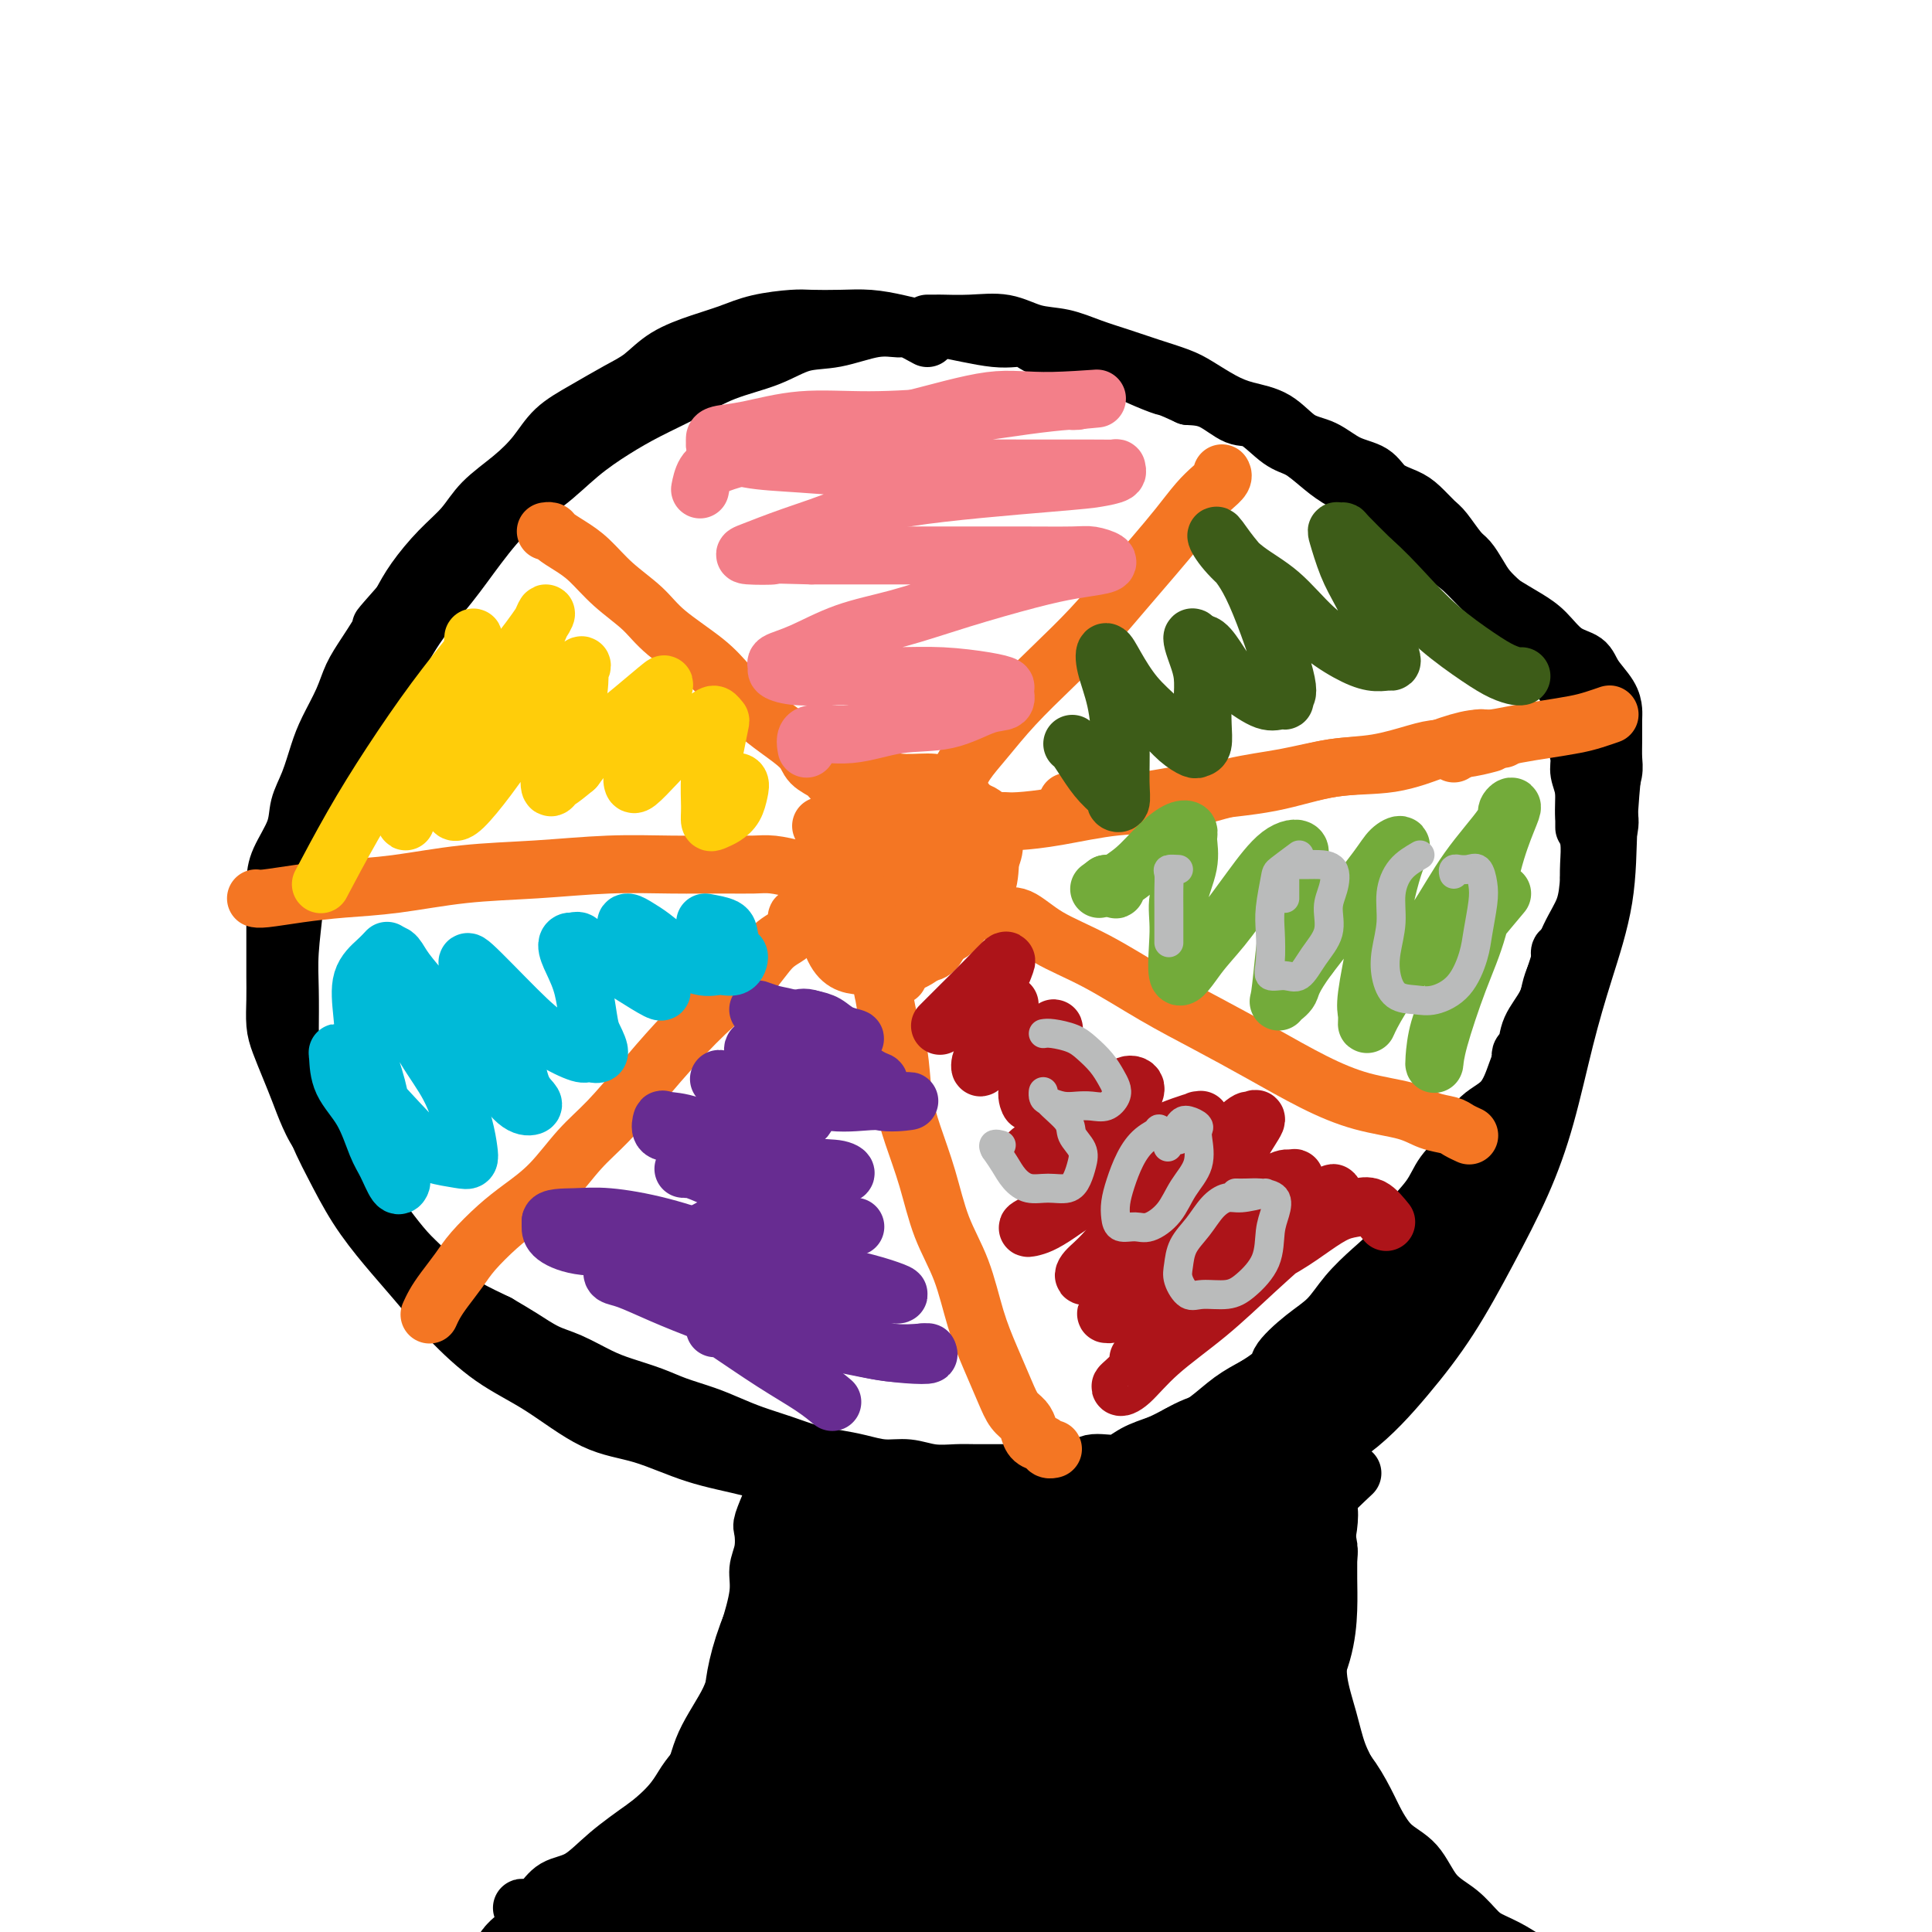 <svg viewBox='0 0 400 400' version='1.1' xmlns='http://www.w3.org/2000/svg' xmlns:xlink='http://www.w3.org/1999/xlink'><g fill='none' stroke='#000000' stroke-width='12' stroke-linecap='round' stroke-linejoin='round'><path d='M192,70c-1.563,-0.861 -3.126,-1.722 -4,-2c-0.874,-0.278 -1.058,0.026 -2,0c-0.942,-0.026 -2.640,-0.381 -5,0c-2.360,0.381 -5.380,1.497 -8,2c-2.620,0.503 -4.838,0.392 -7,1c-2.162,0.608 -4.267,1.936 -7,3c-2.733,1.064 -6.094,1.864 -9,3c-2.906,1.136 -5.356,2.607 -8,4c-2.644,1.393 -5.482,2.708 -8,4c-2.518,1.292 -4.717,2.563 -7,4c-2.283,1.437 -4.649,3.042 -7,5c-2.351,1.958 -4.686,4.270 -7,6c-2.314,1.730 -4.605,2.879 -7,5c-2.395,2.121 -4.892,5.214 -7,8c-2.108,2.786 -3.826,5.263 -6,8c-2.174,2.737 -4.805,5.732 -7,9c-2.195,3.268 -3.954,6.807 -6,10c-2.046,3.193 -4.379,6.040 -6,9c-1.621,2.960 -2.529,6.032 -4,9c-1.471,2.968 -3.504,5.830 -5,9c-1.496,3.170 -2.453,6.648 -3,10c-0.547,3.352 -0.683,6.579 -1,10c-0.317,3.421 -0.816,7.036 -1,10c-0.184,2.964 -0.053,5.275 0,8c0.053,2.725 0.026,5.862 0,9'/><path d='M60,214c-0.454,8.878 0.912,7.573 2,9c1.088,1.427 1.899,5.586 3,9c1.101,3.414 2.493,6.083 4,9c1.507,2.917 3.130,6.082 5,9c1.870,2.918 3.986,5.589 6,8c2.014,2.411 3.925,4.561 6,7c2.075,2.439 4.315,5.165 7,8c2.685,2.835 5.816,5.778 9,8c3.184,2.222 6.421,3.724 10,6c3.579,2.276 7.500,5.326 11,7c3.500,1.674 6.579,1.974 10,3c3.421,1.026 7.184,2.780 11,4c3.816,1.220 7.686,1.906 12,3c4.314,1.094 9.072,2.596 14,3c4.928,0.404 10.025,-0.289 15,0c4.975,0.289 9.829,1.559 15,2c5.171,0.441 10.658,0.052 16,0c5.342,-0.052 10.540,0.234 16,0c5.460,-0.234 11.182,-0.989 17,-2c5.818,-1.011 11.733,-2.277 17,-4c5.267,-1.723 9.885,-3.904 14,-7c4.115,-3.096 7.727,-7.106 11,-11c3.273,-3.894 6.206,-7.670 9,-12c2.794,-4.330 5.450,-9.214 8,-14c2.550,-4.786 4.995,-9.473 7,-14c2.005,-4.527 3.570,-8.894 5,-14c1.430,-5.106 2.726,-10.951 4,-16c1.274,-5.049 2.527,-9.302 4,-14c1.473,-4.698 3.166,-9.842 4,-15c0.834,-5.158 0.810,-10.331 1,-15c0.190,-4.669 0.595,-8.835 1,-13'/><path d='M192,67c0.868,0.004 1.735,0.008 2,0c0.265,-0.008 -0.073,-0.028 1,0c1.073,0.028 3.555,0.105 6,0c2.445,-0.105 4.851,-0.390 7,0c2.149,0.390 4.039,1.455 6,2c1.961,0.545 3.991,0.569 6,1c2.009,0.431 3.996,1.269 6,2c2.004,0.731 4.027,1.354 6,2c1.973,0.646 3.898,1.314 6,2c2.102,0.686 4.382,1.389 6,2c1.618,0.611 2.574,1.130 4,2c1.426,0.870 3.322,2.091 5,3c1.678,0.909 3.140,1.508 5,2c1.860,0.492 4.119,0.879 6,2c1.881,1.121 3.384,2.975 5,4c1.616,1.025 3.346,1.219 5,2c1.654,0.781 3.233,2.147 5,3c1.767,0.853 3.723,1.191 5,2c1.277,0.809 1.874,2.087 3,3c1.126,0.913 2.781,1.460 4,2c1.219,0.540 2.003,1.074 3,2c0.997,0.926 2.207,2.243 3,3c0.793,0.757 1.170,0.954 2,2c0.830,1.046 2.112,2.940 3,4c0.888,1.060 1.382,1.284 2,2c0.618,0.716 1.359,1.924 2,3c0.641,1.076 1.183,2.022 2,3c0.817,0.978 1.908,1.989 3,3'/><path d='M311,125c3.234,3.324 2.819,1.634 3,2c0.181,0.366 0.956,2.787 2,4c1.044,1.213 2.355,1.216 3,2c0.645,0.784 0.625,2.347 1,3c0.375,0.653 1.147,0.396 2,1c0.853,0.604 1.787,2.068 2,3c0.213,0.932 -0.297,1.333 0,2c0.297,0.667 1.400,1.601 2,2c0.600,0.399 0.697,0.263 1,1c0.303,0.737 0.813,2.346 1,3c0.187,0.654 0.050,0.353 0,1c-0.050,0.647 -0.013,2.241 0,3c0.013,0.759 0.004,0.681 0,1c-0.004,0.319 -0.001,1.034 0,2c0.001,0.966 0.000,2.183 0,3c-0.000,0.817 -0.000,1.235 0,2c0.000,0.765 0.000,1.876 0,3c-0.000,1.124 -0.000,2.260 0,3c0.000,0.740 0.000,1.084 0,2c-0.000,0.916 -0.000,2.405 0,3c0.000,0.595 0.000,0.298 0,0'/><path d='M326,153c0.455,1.440 0.910,2.880 1,4c0.090,1.120 -0.186,1.919 0,3c0.186,1.081 0.834,2.444 1,4c0.166,1.556 -0.151,3.304 0,5c0.151,1.696 0.770,3.338 1,5c0.230,1.662 0.070,3.342 0,5c-0.070,1.658 -0.050,3.293 0,5c0.050,1.707 0.130,3.485 0,5c-0.130,1.515 -0.472,2.768 -1,4c-0.528,1.232 -1.243,2.445 -2,4c-0.757,1.555 -1.554,3.452 -2,5c-0.446,1.548 -0.539,2.747 -1,4c-0.461,1.253 -1.290,2.561 -2,4c-0.710,1.439 -1.301,3.009 -2,4c-0.699,0.991 -1.504,1.403 -2,2c-0.496,0.597 -0.682,1.378 -1,2c-0.318,0.622 -0.769,1.084 -1,1c-0.231,-0.084 -0.242,-0.714 0,-1c0.242,-0.286 0.739,-0.228 1,-1c0.261,-0.772 0.287,-2.375 1,-4c0.713,-1.625 2.114,-3.272 3,-5c0.886,-1.728 1.258,-3.535 2,-6c0.742,-2.465 1.854,-5.587 3,-8c1.146,-2.413 2.328,-4.118 3,-6c0.672,-1.882 0.836,-3.941 1,-6'/><path d='M329,182c2.499,-6.605 1.745,-4.616 2,-5c0.255,-0.384 1.518,-3.141 2,-5c0.482,-1.859 0.182,-2.821 0,-4c-0.182,-1.179 -0.245,-2.574 0,-4c0.245,-1.426 0.798,-2.881 1,-4c0.202,-1.119 0.053,-1.901 0,-3c-0.053,-1.099 -0.010,-2.513 0,-4c0.010,-1.487 -0.012,-3.046 0,-4c0.012,-0.954 0.058,-1.303 0,-2c-0.058,-0.697 -0.220,-1.740 -1,-3c-0.780,-1.260 -2.178,-2.735 -3,-4c-0.822,-1.265 -1.069,-2.320 -2,-3c-0.931,-0.680 -2.545,-0.985 -4,-2c-1.455,-1.015 -2.752,-2.740 -4,-4c-1.248,-1.260 -2.448,-2.056 -4,-3c-1.552,-0.944 -3.458,-2.037 -5,-3c-1.542,-0.963 -2.722,-1.798 -4,-3c-1.278,-1.202 -2.656,-2.772 -4,-4c-1.344,-1.228 -2.654,-2.114 -4,-3c-1.346,-0.886 -2.726,-1.774 -4,-3c-1.274,-1.226 -2.440,-2.792 -4,-4c-1.560,-1.208 -3.512,-2.057 -5,-3c-1.488,-0.943 -2.511,-1.979 -4,-3c-1.489,-1.021 -3.444,-2.026 -5,-3c-1.556,-0.974 -2.711,-1.919 -4,-3c-1.289,-1.081 -2.710,-2.300 -4,-3c-1.290,-0.700 -2.448,-0.881 -4,-2c-1.552,-1.119 -3.499,-3.176 -5,-4c-1.501,-0.824 -2.558,-0.414 -4,-1c-1.442,-0.586 -3.269,-2.167 -5,-3c-1.731,-0.833 -3.365,-0.916 -5,-1'/><path d='M246,82c-4.450,-2.064 -4.074,-1.723 -5,-2c-0.926,-0.277 -3.154,-1.172 -5,-2c-1.846,-0.828 -3.312,-1.589 -5,-2c-1.688,-0.411 -3.599,-0.472 -5,-1c-1.401,-0.528 -2.291,-1.522 -4,-2c-1.709,-0.478 -4.237,-0.439 -6,-1c-1.763,-0.561 -2.759,-1.722 -4,-2c-1.241,-0.278 -2.725,0.328 -6,0c-3.275,-0.328 -8.341,-1.591 -11,-2c-2.659,-0.409 -2.911,0.034 -4,0c-1.089,-0.034 -3.015,-0.546 -5,-1c-1.985,-0.454 -4.028,-0.852 -6,-1c-1.972,-0.148 -3.874,-0.048 -6,0c-2.126,0.048 -4.478,0.043 -6,0c-1.522,-0.043 -2.216,-0.123 -4,0c-1.784,0.123 -4.658,0.448 -7,1c-2.342,0.552 -4.154,1.329 -6,2c-1.846,0.671 -3.727,1.236 -6,2c-2.273,0.764 -4.936,1.729 -7,3c-2.064,1.271 -3.527,2.849 -5,4c-1.473,1.151 -2.954,1.875 -5,3c-2.046,1.125 -4.655,2.652 -7,4c-2.345,1.348 -4.426,2.516 -6,4c-1.574,1.484 -2.643,3.283 -4,5c-1.357,1.717 -3.003,3.350 -5,5c-1.997,1.650 -4.344,3.315 -6,5c-1.656,1.685 -2.619,3.390 -4,5c-1.381,1.610 -3.179,3.126 -5,5c-1.821,1.874 -3.663,4.107 -5,6c-1.337,1.893 -2.168,3.447 -3,5'/><path d='M83,125c-5.717,6.464 -4.011,4.623 -4,5c0.011,0.377 -1.674,2.973 -3,5c-1.326,2.027 -2.294,3.486 -3,5c-0.706,1.514 -1.149,3.082 -2,5c-0.851,1.918 -2.110,4.184 -3,6c-0.890,1.816 -1.412,3.181 -2,5c-0.588,1.819 -1.244,4.091 -2,6c-0.756,1.909 -1.614,3.455 -2,5c-0.386,1.545 -0.300,3.088 -1,5c-0.700,1.912 -2.188,4.194 -3,6c-0.812,1.806 -0.950,3.136 -1,5c-0.050,1.864 -0.013,4.262 0,6c0.013,1.738 0.003,2.818 0,4c-0.003,1.182 0.001,2.468 0,4c-0.001,1.532 -0.009,3.311 0,5c0.009,1.689 0.033,3.287 0,5c-0.033,1.713 -0.123,3.542 0,5c0.123,1.458 0.457,2.547 1,4c0.543,1.453 1.293,3.271 2,5c0.707,1.729 1.372,3.369 2,5c0.628,1.631 1.221,3.255 2,5c0.779,1.745 1.744,3.613 3,5c1.256,1.387 2.804,2.293 4,4c1.196,1.707 2.040,4.216 3,6c0.960,1.784 2.035,2.845 3,4c0.965,1.155 1.820,2.406 3,4c1.180,1.594 2.683,3.532 4,5c1.317,1.468 2.446,2.466 4,4c1.554,1.534 3.534,3.605 5,5c1.466,1.395 2.419,2.113 4,3c1.581,0.887 3.791,1.944 6,3'/><path d='M103,274c2.435,1.447 3.524,2.064 5,3c1.476,0.936 3.339,2.190 5,3c1.661,0.810 3.121,1.176 5,2c1.879,0.824 4.179,2.108 6,3c1.821,0.892 3.165,1.394 5,2c1.835,0.606 4.162,1.317 6,2c1.838,0.683 3.186,1.337 5,2c1.814,0.663 4.095,1.333 6,2c1.905,0.667 3.436,1.331 5,2c1.564,0.669 3.162,1.345 5,2c1.838,0.655 3.915,1.290 6,2c2.085,0.710 4.178,1.496 6,2c1.822,0.504 3.375,0.727 5,1c1.625,0.273 3.324,0.595 5,1c1.676,0.405 3.331,0.893 5,1c1.669,0.107 3.351,-0.168 5,0c1.649,0.168 3.263,0.777 5,1c1.737,0.223 3.597,0.059 5,0c1.403,-0.059 2.350,-0.014 4,0c1.650,0.014 4.004,-0.004 6,0c1.996,0.004 3.633,0.031 5,0c1.367,-0.031 2.465,-0.119 4,0c1.535,0.119 3.508,0.446 5,0c1.492,-0.446 2.502,-1.666 4,-2c1.498,-0.334 3.484,0.218 5,0c1.516,-0.218 2.561,-1.206 4,-2c1.439,-0.794 3.272,-1.395 5,-2c1.728,-0.605 3.350,-1.214 5,-2c1.650,-0.786 3.329,-1.750 5,-3c1.671,-1.250 3.335,-2.786 5,-4c1.665,-1.214 3.333,-2.107 5,-3'/><path d='M260,287c5.384,-3.352 4.344,-3.733 5,-5c0.656,-1.267 3.008,-3.419 5,-5c1.992,-1.581 3.623,-2.591 5,-4c1.377,-1.409 2.501,-3.215 4,-5c1.499,-1.785 3.372,-3.547 5,-5c1.628,-1.453 3.010,-2.595 4,-4c0.990,-1.405 1.589,-3.072 3,-5c1.411,-1.928 3.634,-4.117 5,-6c1.366,-1.883 1.875,-3.462 3,-5c1.125,-1.538 2.868,-3.037 4,-5c1.132,-1.963 1.654,-4.391 3,-6c1.346,-1.609 3.516,-2.401 5,-4c1.484,-1.599 2.281,-4.007 3,-6c0.719,-1.993 1.358,-3.572 2,-5c0.642,-1.428 1.286,-2.703 2,-4c0.714,-1.297 1.497,-2.614 2,-4c0.503,-1.386 0.727,-2.841 1,-4c0.273,-1.159 0.595,-2.023 1,-3c0.405,-0.977 0.893,-2.066 1,-3c0.107,-0.934 -0.168,-1.712 0,-2c0.168,-0.288 0.777,-0.085 1,0c0.223,0.085 0.060,0.052 0,0c-0.060,-0.052 -0.016,-0.125 0,0c0.016,0.125 0.004,0.446 0,1c-0.004,0.554 -0.001,1.342 0,2c0.001,0.658 0.000,1.188 0,2c-0.000,0.812 -0.000,1.906 0,3'/><path d='M324,205c0.189,1.590 0.160,2.567 0,4c-0.160,1.433 -0.451,3.324 -1,5c-0.549,1.676 -1.357,3.137 -2,5c-0.643,1.863 -1.122,4.128 -2,6c-0.878,1.872 -2.155,3.351 -3,5c-0.845,1.649 -1.259,3.469 -2,5c-0.741,1.531 -1.808,2.774 -3,4c-1.192,1.226 -2.510,2.435 -4,4c-1.490,1.565 -3.152,3.488 -4,5c-0.848,1.512 -0.882,2.615 -2,4c-1.118,1.385 -3.319,3.051 -5,5c-1.681,1.949 -2.841,4.179 -4,6c-1.159,1.821 -2.315,3.232 -4,5c-1.685,1.768 -3.898,3.894 -6,6c-2.102,2.106 -4.091,4.192 -6,6c-1.909,1.808 -3.737,3.337 -6,5c-2.263,1.663 -4.962,3.461 -7,5c-2.038,1.539 -3.417,2.819 -5,4c-1.583,1.181 -3.372,2.264 -5,3c-1.628,0.736 -3.096,1.125 -5,2c-1.904,0.875 -4.245,2.236 -6,3c-1.755,0.764 -2.925,0.931 -4,1c-1.075,0.069 -2.056,0.041 -3,0c-0.944,-0.041 -1.852,-0.094 -2,0c-0.148,0.094 0.466,0.334 1,0c0.534,-0.334 0.990,-1.244 2,-2c1.010,-0.756 2.574,-1.359 4,-2c1.426,-0.641 2.713,-1.321 4,-2'/><path d='M244,297c2.531,-1.462 4.360,-2.116 7,-3c2.640,-0.884 6.091,-1.998 9,-3c2.909,-1.002 5.274,-1.891 8,-3c2.726,-1.109 5.812,-2.439 9,-4c3.188,-1.561 6.479,-3.353 9,-5c2.521,-1.647 4.272,-3.148 6,-5c1.728,-1.852 3.432,-4.056 5,-6c1.568,-1.944 2.998,-3.626 4,-5c1.002,-1.374 1.575,-2.438 2,-4c0.425,-1.562 0.702,-3.623 1,-5c0.298,-1.377 0.616,-2.070 1,-3c0.384,-0.930 0.835,-2.096 1,-3c0.165,-0.904 0.044,-1.546 0,-2c-0.044,-0.454 -0.012,-0.721 0,-1c0.012,-0.279 0.002,-0.569 0,-1c-0.002,-0.431 0.003,-1.004 0,-1c-0.003,0.004 -0.013,0.585 0,1c0.013,0.415 0.048,0.664 0,1c-0.048,0.336 -0.180,0.759 0,2c0.180,1.241 0.671,3.300 0,5c-0.671,1.700 -2.503,3.041 -4,5c-1.497,1.959 -2.659,4.535 -4,7c-1.341,2.465 -2.861,4.817 -5,7c-2.139,2.183 -4.897,4.195 -6,5c-1.103,0.805 -0.552,0.402 0,0'/><path d='M263,298c1.373,-2.328 2.747,-4.655 3,-6c0.253,-1.345 -0.614,-1.707 0,-2c0.614,-0.293 2.708,-0.515 4,-1c1.292,-0.485 1.782,-1.231 3,-2c1.218,-0.769 3.163,-1.560 5,-2c1.837,-0.440 3.565,-0.528 5,-1c1.435,-0.472 2.578,-1.328 4,-2c1.422,-0.672 3.123,-1.159 4,-2c0.877,-0.841 0.928,-2.034 2,-3c1.072,-0.966 3.163,-1.705 4,-2c0.837,-0.295 0.418,-0.148 0,0'/><path d='M160,310c-0.836,1.983 -1.673,3.965 -2,5c-0.327,1.035 -0.146,1.121 0,2c0.146,0.879 0.257,2.551 0,4c-0.257,1.449 -0.881,2.677 -1,4c-0.119,1.323 0.266,2.742 0,5c-0.266,2.258 -1.185,5.355 -2,8c-0.815,2.645 -1.526,4.838 -2,7c-0.474,2.162 -0.710,4.294 -2,7c-1.290,2.706 -3.635,5.988 -5,9c-1.365,3.012 -1.751,5.754 -3,8c-1.249,2.246 -3.362,3.995 -5,6c-1.638,2.005 -2.802,4.266 -4,6c-1.198,1.734 -2.431,2.941 -4,4c-1.569,1.059 -3.474,1.968 -5,3c-1.526,1.032 -2.674,2.185 -4,3c-1.326,0.815 -2.829,1.290 -4,2c-1.171,0.710 -2.009,1.654 -3,2c-0.991,0.346 -2.134,0.093 -3,0c-0.866,-0.093 -1.456,-0.026 -2,0c-0.544,0.026 -1.042,0.011 -1,0c0.042,-0.011 0.625,-0.017 1,0c0.375,0.017 0.544,0.057 1,0c0.456,-0.057 1.200,-0.211 2,-1c0.800,-0.789 1.658,-2.211 3,-3c1.342,-0.789 3.169,-0.943 5,-2c1.831,-1.057 3.666,-3.016 6,-5c2.334,-1.984 5.167,-3.992 8,-6'/><path d='M134,378c5.566,-4.350 6.480,-6.724 8,-9c1.520,-2.276 3.646,-4.452 6,-7c2.354,-2.548 4.938,-5.468 7,-8c2.062,-2.532 3.604,-4.676 5,-7c1.396,-2.324 2.646,-4.827 4,-7c1.354,-2.173 2.811,-4.015 4,-6c1.189,-1.985 2.108,-4.112 3,-6c0.892,-1.888 1.756,-3.536 2,-5c0.244,-1.464 -0.131,-2.743 0,-4c0.131,-1.257 0.767,-2.492 1,-3c0.233,-0.508 0.063,-0.291 0,-1c-0.063,-0.709 -0.018,-2.346 0,-3c0.018,-0.654 0.009,-0.327 0,0'/><path d='M280,305c-2.107,1.977 -4.215,3.955 -5,5c-0.785,1.045 -0.249,1.159 0,2c0.249,0.841 0.211,2.411 0,4c-0.211,1.589 -0.594,3.198 -1,5c-0.406,1.802 -0.835,3.796 -1,6c-0.165,2.204 -0.067,4.619 0,7c0.067,2.381 0.103,4.728 0,7c-0.103,2.272 -0.345,4.468 0,7c0.345,2.532 1.276,5.398 2,8c0.724,2.602 1.239,4.938 2,7c0.761,2.062 1.766,3.850 3,6c1.234,2.150 2.696,4.661 4,7c1.304,2.339 2.450,4.507 4,6c1.550,1.493 3.506,2.311 5,4c1.494,1.689 2.527,4.248 4,6c1.473,1.752 3.384,2.698 5,4c1.616,1.302 2.935,2.959 4,4c1.065,1.041 1.877,1.467 3,2c1.123,0.533 2.559,1.174 4,2c1.441,0.826 2.888,1.838 5,3c2.112,1.162 4.889,2.475 6,3c1.111,0.525 0.555,0.263 0,0'/></g>
<g fill='none' stroke='#000000' stroke-width='28' stroke-linecap='round' stroke-linejoin='round'><path d='M174,315c-0.796,-0.349 -1.593,-0.698 -2,0c-0.407,0.698 -0.425,2.443 -1,5c-0.575,2.557 -1.708,5.927 -3,9c-1.292,3.073 -2.745,5.850 -4,9c-1.255,3.150 -2.313,6.672 -3,9c-0.687,2.328 -1.002,3.464 -1,3c0.002,-0.464 0.320,-2.526 1,-5c0.680,-2.474 1.723,-5.361 3,-8c1.277,-2.639 2.787,-5.030 4,-8c1.213,-2.970 2.129,-6.520 3,-9c0.871,-2.480 1.698,-3.888 2,-5c0.302,-1.112 0.081,-1.926 0,-2c-0.081,-0.074 -0.022,0.591 0,1c0.022,0.409 0.007,0.563 0,2c-0.007,1.437 -0.004,4.158 0,7c0.004,2.842 0.011,5.806 0,9c-0.011,3.194 -0.038,6.619 0,10c0.038,3.381 0.143,6.718 0,9c-0.143,2.282 -0.532,3.508 0,4c0.532,0.492 1.986,0.252 4,0c2.014,-0.252 4.589,-0.514 7,-2c2.411,-1.486 4.660,-4.197 7,-7c2.340,-2.803 4.772,-5.700 7,-9c2.228,-3.300 4.254,-7.004 6,-10c1.746,-2.996 3.213,-5.285 4,-7c0.787,-1.715 0.893,-2.858 1,-4'/><path d='M209,316c2.761,-3.765 0.663,1.824 -1,6c-1.663,4.176 -2.892,6.939 -4,10c-1.108,3.061 -2.096,6.421 -3,10c-0.904,3.579 -1.725,7.379 -3,10c-1.275,2.621 -3.004,4.064 -3,4c0.004,-0.064 1.742,-1.634 3,-4c1.258,-2.366 2.034,-5.528 3,-9c0.966,-3.472 2.120,-7.256 3,-11c0.880,-3.744 1.486,-7.449 2,-10c0.514,-2.551 0.935,-3.947 1,-5c0.065,-1.053 -0.225,-1.763 -1,-2c-0.775,-0.237 -2.034,-0.003 -3,0c-0.966,0.003 -1.637,-0.226 -3,0c-1.363,0.226 -3.417,0.906 -5,2c-1.583,1.094 -2.697,2.601 -4,4c-1.303,1.399 -2.797,2.690 -4,4c-1.203,1.310 -2.114,2.639 -3,4c-0.886,1.361 -1.746,2.753 -2,4c-0.254,1.247 0.098,2.349 0,3c-0.098,0.651 -0.646,0.850 0,2c0.646,1.150 2.484,3.251 4,4c1.516,0.749 2.709,0.146 5,0c2.291,-0.146 5.681,0.165 9,0c3.319,-0.165 6.566,-0.807 10,-2c3.434,-1.193 7.054,-2.938 10,-5c2.946,-2.062 5.216,-4.440 7,-7c1.784,-2.560 3.081,-5.303 4,-7c0.919,-1.697 1.459,-2.349 2,-3'/><path d='M233,318c1.985,-3.106 0.448,-2.369 0,-2c-0.448,0.369 0.192,0.372 0,1c-0.192,0.628 -1.216,1.880 -2,4c-0.784,2.120 -1.329,5.107 -2,8c-0.671,2.893 -1.469,5.691 -2,8c-0.531,2.309 -0.794,4.129 -1,6c-0.206,1.871 -0.356,3.791 0,5c0.356,1.209 1.218,1.705 2,2c0.782,0.295 1.483,0.390 3,0c1.517,-0.390 3.850,-1.264 6,-3c2.150,-1.736 4.117,-4.335 6,-7c1.883,-2.665 3.683,-5.396 5,-8c1.317,-2.604 2.152,-5.082 3,-7c0.848,-1.918 1.710,-3.276 2,-4c0.290,-0.724 0.008,-0.815 0,-1c-0.008,-0.185 0.257,-0.466 0,1c-0.257,1.466 -1.038,4.679 -2,8c-0.962,3.321 -2.107,6.750 -3,10c-0.893,3.250 -1.534,6.320 -2,9c-0.466,2.680 -0.758,4.971 -1,6c-0.242,1.029 -0.433,0.796 0,1c0.433,0.204 1.491,0.846 3,0c1.509,-0.846 3.469,-3.179 5,-6c1.531,-2.821 2.631,-6.130 4,-9c1.369,-2.870 3.005,-5.302 4,-8c0.995,-2.698 1.349,-5.661 2,-8c0.651,-2.339 1.598,-4.053 2,-5c0.402,-0.947 0.258,-1.128 0,-1c-0.258,0.128 -0.629,0.564 -1,1'/><path d='M264,319c0.160,-1.220 -0.938,2.230 -2,5c-1.062,2.770 -2.086,4.861 -3,7c-0.914,2.139 -1.718,4.327 -2,7c-0.282,2.673 -0.043,5.831 0,8c0.043,2.169 -0.112,3.349 0,4c0.112,0.651 0.489,0.774 1,1c0.511,0.226 1.156,0.557 2,0c0.844,-0.557 1.886,-2.001 3,-4c1.114,-1.999 2.298,-4.554 3,-7c0.702,-2.446 0.921,-4.783 1,-7c0.079,-2.217 0.017,-4.316 0,-6c-0.017,-1.684 0.012,-2.955 0,-4c-0.012,-1.045 -0.064,-1.864 0,-2c0.064,-0.136 0.244,0.412 0,1c-0.244,0.588 -0.914,1.217 -1,2c-0.086,0.783 0.411,1.720 0,3c-0.411,1.280 -1.730,2.904 -3,5c-1.270,2.096 -2.493,4.666 -4,8c-1.507,3.334 -3.300,7.433 -5,11c-1.700,3.567 -3.308,6.603 -5,10c-1.692,3.397 -3.468,7.154 -5,10c-1.532,2.846 -2.821,4.782 -5,7c-2.179,2.218 -5.249,4.717 -8,7c-2.751,2.283 -5.183,4.349 -8,6c-2.817,1.651 -6.020,2.887 -9,4c-2.980,1.113 -5.737,2.102 -8,3c-2.263,0.898 -4.032,1.703 -6,2c-1.968,0.297 -4.134,0.085 -5,0c-0.866,-0.085 -0.433,-0.042 0,0'/><path d='M195,400c-4.316,1.056 -1.105,-0.803 0,-2c1.105,-1.197 0.106,-1.733 0,-3c-0.106,-1.267 0.681,-3.265 2,-5c1.319,-1.735 3.170,-3.206 5,-5c1.830,-1.794 3.639,-3.911 6,-6c2.361,-2.089 5.274,-4.149 8,-6c2.726,-1.851 5.264,-3.494 7,-5c1.736,-1.506 2.670,-2.874 4,-4c1.330,-1.126 3.056,-2.010 3,-2c-0.056,0.010 -1.894,0.912 -4,2c-2.106,1.088 -4.480,2.361 -7,4c-2.520,1.639 -5.186,3.643 -9,6c-3.814,2.357 -8.777,5.065 -13,8c-4.223,2.935 -7.706,6.095 -11,9c-3.294,2.905 -6.398,5.553 -8,7c-1.602,1.447 -1.702,1.691 -2,2c-0.298,0.309 -0.795,0.683 1,-1c1.795,-1.683 5.882,-5.421 9,-9c3.118,-3.579 5.269,-6.997 9,-11c3.731,-4.003 9.044,-8.591 13,-13c3.956,-4.409 6.557,-8.640 8,-12c1.443,-3.360 1.730,-5.851 2,-7c0.270,-1.149 0.523,-0.957 0,-1c-0.523,-0.043 -1.820,-0.321 -4,0c-2.180,0.321 -5.241,1.240 -9,3c-3.759,1.760 -8.217,4.360 -13,8c-4.783,3.640 -9.892,8.320 -15,13'/><path d='M177,370c-6.680,5.840 -9.381,9.941 -13,14c-3.619,4.059 -8.158,8.075 -11,11c-2.842,2.925 -3.988,4.758 -5,6c-1.012,1.242 -1.890,1.893 -1,0c0.890,-1.893 3.549,-6.329 6,-10c2.451,-3.671 4.694,-6.577 7,-10c2.306,-3.423 4.675,-7.365 8,-12c3.325,-4.635 7.607,-9.964 9,-12c1.393,-2.036 -0.104,-0.778 -1,0c-0.896,0.778 -1.192,1.076 -3,2c-1.808,0.924 -5.130,2.473 -9,5c-3.870,2.527 -8.290,6.034 -13,10c-4.710,3.966 -9.711,8.393 -14,13c-4.289,4.607 -7.867,9.394 -11,13c-3.133,3.606 -5.820,6.032 -8,8c-2.180,1.968 -3.854,3.477 -5,4c-1.146,0.523 -1.763,0.058 -2,0c-0.237,-0.058 -0.093,0.290 0,0c0.093,-0.290 0.135,-1.219 0,-2c-0.135,-0.781 -0.445,-1.413 0,-2c0.445,-0.587 1.646,-1.128 3,-2c1.354,-0.872 2.860,-2.075 5,-3c2.140,-0.925 4.915,-1.573 8,-3c3.085,-1.427 6.481,-3.634 10,-6c3.519,-2.366 7.160,-4.892 11,-7c3.840,-2.108 7.880,-3.798 11,-6c3.120,-2.202 5.320,-4.915 8,-7c2.680,-2.085 5.840,-3.543 9,-5'/><path d='M176,369c11.922,-7.261 9.226,-4.912 10,-5c0.774,-0.088 5.019,-2.612 8,-4c2.981,-1.388 4.697,-1.640 7,-2c2.303,-0.360 5.192,-0.828 7,-1c1.808,-0.172 2.533,-0.049 3,0c0.467,0.049 0.675,0.024 1,0c0.325,-0.024 0.769,-0.047 0,1c-0.769,1.047 -2.749,3.163 -5,6c-2.251,2.837 -4.771,6.396 -8,11c-3.229,4.604 -7.165,10.253 -10,15c-2.835,4.747 -4.567,8.590 -6,12c-1.433,3.410 -2.567,6.385 -3,8c-0.433,1.615 -0.165,1.869 0,2c0.165,0.131 0.227,0.141 2,0c1.773,-0.141 5.259,-0.431 9,-2c3.741,-1.569 7.739,-4.417 12,-8c4.261,-3.583 8.785,-7.899 14,-13c5.215,-5.101 11.120,-10.985 16,-17c4.880,-6.015 8.734,-12.161 12,-17c3.266,-4.839 5.944,-8.369 8,-11c2.056,-2.631 3.488,-4.361 4,-5c0.512,-0.639 0.103,-0.186 0,0c-0.103,0.186 0.101,0.104 0,1c-0.101,0.896 -0.507,2.771 -2,7c-1.493,4.229 -4.074,10.813 -6,17c-1.926,6.187 -3.196,11.975 -5,18c-1.804,6.025 -4.143,12.285 -6,17c-1.857,4.715 -3.231,7.885 -4,10c-0.769,2.115 -0.934,3.176 -1,3c-0.066,-0.176 -0.033,-1.588 0,-3'/><path d='M233,409c0.464,-1.907 1.624,-5.173 3,-9c1.376,-3.827 2.967,-8.215 5,-13c2.033,-4.785 4.506,-9.966 6,-14c1.494,-4.034 2.007,-6.920 3,-9c0.993,-2.080 2.464,-3.353 3,-4c0.536,-0.647 0.136,-0.666 0,0c-0.136,0.666 -0.009,2.018 0,4c0.009,1.982 -0.101,4.596 0,9c0.101,4.404 0.415,10.599 1,16c0.585,5.401 1.443,10.008 2,14c0.557,3.992 0.814,7.369 1,9c0.186,1.631 0.302,1.517 1,1c0.698,-0.517 1.978,-1.437 3,-4c1.022,-2.563 1.788,-6.770 2,-11c0.212,-4.230 -0.128,-8.485 0,-13c0.128,-4.515 0.723,-9.290 1,-13c0.277,-3.710 0.235,-6.354 0,-8c-0.235,-1.646 -0.664,-2.294 -1,-2c-0.336,0.294 -0.578,1.532 0,4c0.578,2.468 1.975,6.167 4,10c2.025,3.833 4.676,7.799 7,12c2.324,4.201 4.321,8.638 6,12c1.679,3.362 3.040,5.651 4,7c0.960,1.349 1.520,1.759 2,2c0.480,0.241 0.881,0.312 1,0c0.119,-0.312 -0.045,-1.007 0,-1c0.045,0.007 0.299,0.716 0,-1c-0.299,-1.716 -1.149,-5.858 -2,-10'/><path d='M285,397c-0.997,-3.709 -2.988,-6.982 -5,-11c-2.012,-4.018 -4.043,-8.781 -6,-12c-1.957,-3.219 -3.839,-4.895 -5,-6c-1.161,-1.105 -1.601,-1.639 -2,-2c-0.399,-0.361 -0.757,-0.549 -1,0c-0.243,0.549 -0.369,1.835 0,3c0.369,1.165 1.234,2.211 4,9c2.766,6.789 7.432,19.323 10,26c2.568,6.677 3.039,7.499 4,10c0.961,2.501 2.412,6.681 4,10c1.588,3.319 3.312,5.778 5,8c1.688,2.222 3.339,4.206 4,5c0.661,0.794 0.330,0.397 0,0'/></g>
<g fill='none' stroke='#F47623' stroke-width='12' stroke-linecap='round' stroke-linejoin='round'><path d='M170,171c0.815,1.789 1.631,3.579 2,4c0.369,0.421 0.293,-0.526 1,0c0.707,0.526 2.199,2.525 4,4c1.801,1.475 3.912,2.425 6,3c2.088,0.575 4.153,0.773 6,1c1.847,0.227 3.475,0.481 5,0c1.525,-0.481 2.948,-1.699 4,-3c1.052,-1.301 1.734,-2.684 2,-4c0.266,-1.316 0.118,-2.563 0,-4c-0.118,-1.437 -0.204,-3.063 0,-4c0.204,-0.937 0.699,-1.183 0,-2c-0.699,-0.817 -2.592,-2.203 -4,-3c-1.408,-0.797 -2.330,-1.004 -4,-1c-1.670,0.004 -4.087,0.218 -6,0c-1.913,-0.218 -3.322,-0.870 -5,0c-1.678,0.870 -3.626,3.261 -5,5c-1.374,1.739 -2.175,2.827 -3,4c-0.825,1.173 -1.674,2.433 -2,4c-0.326,1.567 -0.129,3.442 0,5c0.129,1.558 0.189,2.798 1,4c0.811,1.202 2.373,2.368 4,3c1.627,0.632 3.321,0.732 5,1c1.679,0.268 3.344,0.703 5,0c1.656,-0.703 3.303,-2.545 5,-4c1.697,-1.455 3.445,-2.524 4,-4c0.555,-1.476 -0.081,-3.359 0,-5c0.081,-1.641 0.880,-3.040 1,-4c0.120,-0.960 -0.440,-1.480 -1,-2'/><path d='M195,169c-0.682,-2.169 -2.385,-2.092 -4,-2c-1.615,0.092 -3.140,0.200 -5,0c-1.860,-0.200 -4.055,-0.708 -6,0c-1.945,0.708 -3.640,2.631 -5,4c-1.360,1.369 -2.385,2.186 -3,4c-0.615,1.814 -0.821,4.627 -1,7c-0.179,2.373 -0.330,4.305 0,6c0.330,1.695 1.143,3.152 2,4c0.857,0.848 1.760,1.087 5,1c3.240,-0.087 8.819,-0.501 12,-2c3.181,-1.499 3.965,-4.081 5,-6c1.035,-1.919 2.320,-3.173 3,-5c0.680,-1.827 0.753,-4.228 1,-6c0.247,-1.772 0.667,-2.915 0,-4c-0.667,-1.085 -2.423,-2.111 -4,-3c-1.577,-0.889 -2.976,-1.639 -5,-2c-2.024,-0.361 -4.672,-0.333 -7,0c-2.328,0.333 -4.337,0.970 -6,2c-1.663,1.030 -2.981,2.454 -4,4c-1.019,1.546 -1.739,3.213 -2,5c-0.261,1.787 -0.063,3.694 0,6c0.063,2.306 -0.010,5.010 1,7c1.010,1.990 3.102,3.265 5,4c1.898,0.735 3.602,0.931 6,1c2.398,0.069 5.490,0.010 8,0c2.510,-0.010 4.438,0.028 6,-1c1.562,-1.028 2.759,-3.121 4,-5c1.241,-1.879 2.526,-3.544 3,-5c0.474,-1.456 0.135,-2.702 0,-4c-0.135,-1.298 -0.068,-2.649 0,-4'/><path d='M204,175c-0.619,-1.825 -2.165,-2.387 -4,-3c-1.835,-0.613 -3.959,-1.276 -6,-2c-2.041,-0.724 -4.001,-1.508 -6,-2c-1.999,-0.492 -4.038,-0.693 -6,-1c-1.962,-0.307 -3.848,-0.721 -5,0c-1.152,0.721 -1.571,2.576 -2,4c-0.429,1.424 -0.867,2.418 -1,4c-0.133,1.582 0.041,3.754 0,6c-0.041,2.246 -0.296,4.567 2,7c2.296,2.433 7.144,4.979 10,6c2.856,1.021 3.719,0.517 5,0c1.281,-0.517 2.980,-1.048 4,-2c1.020,-0.952 1.363,-2.326 2,-4c0.637,-1.674 1.570,-3.650 2,-5c0.430,-1.350 0.359,-2.075 0,-3c-0.359,-0.925 -1.004,-2.049 -2,-3c-0.996,-0.951 -2.341,-1.729 -4,-2c-1.659,-0.271 -3.632,-0.033 -5,0c-1.368,0.033 -2.130,-0.137 -3,0c-0.870,0.137 -1.847,0.580 -3,2c-1.153,1.420 -2.480,3.815 -3,6c-0.520,2.185 -0.231,4.158 0,6c0.231,1.842 0.404,3.553 1,5c0.596,1.447 1.613,2.629 3,3c1.387,0.371 3.143,-0.070 5,0c1.857,0.070 3.815,0.651 5,0c1.185,-0.651 1.596,-2.535 2,-4c0.404,-1.465 0.801,-2.510 1,-4c0.199,-1.490 0.200,-3.426 0,-5c-0.200,-1.574 -0.600,-2.787 -1,-4'/><path d='M195,180c-0.361,-3.575 -2.264,-4.012 -4,-5c-1.736,-0.988 -3.305,-2.527 -5,-3c-1.695,-0.473 -3.518,0.119 -5,0c-1.482,-0.119 -2.625,-0.950 -4,-1c-1.375,-0.050 -2.982,0.680 -4,2c-1.018,1.320 -1.446,3.231 -2,5c-0.554,1.769 -1.234,3.396 -1,7c0.234,3.604 1.381,9.186 3,12c1.619,2.814 3.708,2.859 6,3c2.292,0.141 4.785,0.376 7,0c2.215,-0.376 4.150,-1.363 6,-3c1.850,-1.637 3.616,-3.924 5,-6c1.384,-2.076 2.388,-3.942 3,-6c0.612,-2.058 0.833,-4.307 1,-6c0.167,-1.693 0.282,-2.831 0,-4c-0.282,-1.169 -0.960,-2.368 -2,-3c-1.040,-0.632 -2.443,-0.697 -4,-1c-1.557,-0.303 -3.268,-0.845 -5,-1c-1.732,-0.155 -3.483,0.077 -5,0c-1.517,-0.077 -2.799,-0.465 -4,0c-1.201,0.465 -2.322,1.781 -3,3c-0.678,1.219 -0.914,2.340 -1,4c-0.086,1.660 -0.022,3.860 0,6c0.022,2.140 0.003,4.218 1,6c0.997,1.782 3.010,3.266 5,4c1.990,0.734 3.959,0.719 6,1c2.041,0.281 4.155,0.859 6,0c1.845,-0.859 3.420,-3.154 5,-5c1.580,-1.846 3.166,-3.242 4,-5c0.834,-1.758 0.917,-3.879 1,-6'/><path d='M205,178c1.546,-3.390 0.410,-3.864 0,-5c-0.410,-1.136 -0.094,-2.934 -1,-4c-0.906,-1.066 -3.035,-1.400 -5,-2c-1.965,-0.600 -3.768,-1.464 -6,-2c-2.232,-0.536 -4.895,-0.742 -7,-1c-2.105,-0.258 -3.654,-0.566 -5,0c-1.346,0.566 -2.489,2.008 -4,5c-1.511,2.992 -3.388,7.534 -4,11c-0.612,3.466 0.042,5.857 0,8c-0.042,2.143 -0.781,4.039 0,5c0.781,0.961 3.080,0.989 4,1c0.920,0.011 0.460,0.006 0,0'/><path d='M198,162c0.523,-1.285 1.047,-2.571 2,-4c0.953,-1.429 2.336,-3.002 4,-5c1.664,-1.998 3.609,-4.420 6,-7c2.391,-2.580 5.227,-5.319 8,-8c2.773,-2.681 5.484,-5.305 8,-8c2.516,-2.695 4.837,-5.460 7,-8c2.163,-2.540 4.167,-4.855 6,-7c1.833,-2.145 3.496,-4.119 5,-6c1.504,-1.881 2.848,-3.667 4,-5c1.152,-1.333 2.113,-2.213 3,-3c0.887,-0.787 1.700,-1.481 2,-2c0.300,-0.519 0.086,-0.863 0,-1c-0.086,-0.137 -0.043,-0.069 0,0'/><path d='M180,167c-2.815,-1.930 -5.631,-3.860 -7,-5c-1.369,-1.140 -1.292,-1.490 -2,-2c-0.708,-0.510 -2.202,-1.181 -3,-2c-0.798,-0.819 -0.901,-1.785 -2,-3c-1.099,-1.215 -3.193,-2.680 -5,-4c-1.807,-1.320 -3.328,-2.494 -5,-4c-1.672,-1.506 -3.496,-3.342 -5,-5c-1.504,-1.658 -2.688,-3.136 -5,-5c-2.312,-1.864 -5.752,-4.113 -8,-6c-2.248,-1.887 -3.303,-3.412 -5,-5c-1.697,-1.588 -4.037,-3.238 -6,-5c-1.963,-1.762 -3.549,-3.635 -5,-5c-1.451,-1.365 -2.767,-2.222 -4,-3c-1.233,-0.778 -2.382,-1.477 -3,-2c-0.618,-0.523 -0.705,-0.872 -1,-1c-0.295,-0.128 -0.799,-0.037 -1,0c-0.201,0.037 -0.101,0.018 0,0'/><path d='M173,186c-2.851,1.768 -5.702,3.536 -7,4c-1.298,0.464 -1.043,-0.375 -1,0c0.043,0.375 -0.125,1.963 -1,3c-0.875,1.037 -2.458,1.523 -4,3c-1.542,1.477 -3.044,3.945 -5,6c-1.956,2.055 -4.367,3.698 -7,6c-2.633,2.302 -5.490,5.262 -8,8c-2.510,2.738 -4.673,5.254 -7,8c-2.327,2.746 -4.816,5.724 -7,8c-2.184,2.276 -4.062,3.851 -6,6c-1.938,2.149 -3.936,4.871 -6,7c-2.064,2.129 -4.195,3.665 -6,5c-1.805,1.335 -3.285,2.468 -5,4c-1.715,1.532 -3.665,3.461 -5,5c-1.335,1.539 -2.057,2.686 -3,4c-0.943,1.314 -2.109,2.796 -3,4c-0.891,1.204 -1.509,2.132 -2,3c-0.491,0.868 -0.855,1.677 -1,2c-0.145,0.323 -0.073,0.162 0,0'/><path d='M186,202c-1.252,0.730 -2.505,1.459 -3,2c-0.495,0.541 -0.233,0.893 0,2c0.233,1.107 0.436,2.970 1,5c0.564,2.030 1.490,4.228 2,7c0.510,2.772 0.605,6.120 1,9c0.395,2.880 1.092,5.293 2,8c0.908,2.707 2.028,5.709 3,9c0.972,3.291 1.797,6.873 3,10c1.203,3.127 2.783,5.800 4,9c1.217,3.200 2.070,6.926 3,10c0.930,3.074 1.937,5.495 3,8c1.063,2.505 2.182,5.095 3,7c0.818,1.905 1.336,3.126 2,4c0.664,0.874 1.473,1.401 2,2c0.527,0.599 0.772,1.271 1,2c0.228,0.729 0.440,1.516 1,2c0.560,0.484 1.470,0.666 2,1c0.530,0.334 0.681,0.821 1,1c0.319,0.179 0.805,0.051 1,0c0.195,-0.051 0.097,-0.026 0,0'/><path d='M209,190c-0.641,0.093 -1.281,0.186 -1,0c0.281,-0.186 1.484,-0.652 3,0c1.516,0.652 3.345,2.423 6,4c2.655,1.577 6.135,2.960 10,5c3.865,2.040 8.116,4.739 12,7c3.884,2.261 7.403,4.086 11,6c3.597,1.914 7.273,3.917 11,6c3.727,2.083 7.506,4.246 11,6c3.494,1.754 6.703,3.100 10,4c3.297,0.900 6.681,1.355 9,2c2.319,0.645 3.575,1.479 5,2c1.425,0.521 3.021,0.727 4,1c0.979,0.273 1.340,0.612 2,1c0.660,0.388 1.617,0.825 2,1c0.383,0.175 0.191,0.087 0,0'/><path d='M221,166c0.307,0.014 0.615,0.027 1,0c0.385,-0.027 0.849,-0.095 3,0c2.151,0.095 5.989,0.354 10,0c4.011,-0.354 8.195,-1.319 13,-2c4.805,-0.681 10.231,-1.076 15,-2c4.769,-0.924 8.881,-2.377 13,-3c4.119,-0.623 8.246,-0.416 12,-1c3.754,-0.584 7.136,-1.960 10,-3c2.864,-1.040 5.211,-1.743 7,-2c1.789,-0.257 3.020,-0.069 4,0c0.980,0.069 1.709,0.020 2,0c0.291,-0.020 0.146,-0.010 0,0'/><path d='M165,180c-1.774,-0.423 -3.549,-0.846 -5,-1c-1.451,-0.154 -2.580,-0.038 -4,0c-1.420,0.038 -3.132,-0.002 -6,0c-2.868,0.002 -6.892,0.046 -11,0c-4.108,-0.046 -8.301,-0.181 -13,0c-4.699,0.181 -9.906,0.678 -15,1c-5.094,0.322 -10.075,0.468 -15,1c-4.925,0.532 -9.793,1.449 -14,2c-4.207,0.551 -7.754,0.736 -11,1c-3.246,0.264 -6.190,0.607 -9,1c-2.810,0.393 -5.485,0.837 -7,1c-1.515,0.163 -1.869,0.044 -2,0c-0.131,-0.044 -0.037,-0.013 0,0c0.037,0.013 0.019,0.006 0,0'/><path d='M206,170c0.671,-0.015 1.343,-0.029 2,0c0.657,0.029 1.301,0.103 3,0c1.699,-0.103 4.453,-0.383 8,-1c3.547,-0.617 7.888,-1.570 12,-2c4.112,-0.430 7.997,-0.338 12,-1c4.003,-0.662 8.125,-2.079 12,-3c3.875,-0.921 7.505,-1.347 11,-2c3.495,-0.653 6.856,-1.533 10,-2c3.144,-0.467 6.073,-0.521 9,-1c2.927,-0.479 5.853,-1.382 8,-2c2.147,-0.618 3.514,-0.949 5,-1c1.486,-0.051 3.093,0.179 5,0c1.907,-0.179 4.116,-0.765 5,-1c0.884,-0.235 0.442,-0.117 0,0'/><path d='M301,156c2.031,-1.292 4.062,-2.584 5,-3c0.938,-0.416 0.781,0.043 2,0c1.219,-0.043 3.812,-0.590 6,-1c2.188,-0.410 3.970,-0.684 6,-1c2.030,-0.316 4.309,-0.673 6,-1c1.691,-0.327 2.793,-0.624 4,-1c1.207,-0.376 2.517,-0.832 3,-1c0.483,-0.168 0.138,-0.048 0,0c-0.138,0.048 -0.069,0.024 0,0'/></g>
<g fill='none' stroke='#AD1419' stroke-width='12' stroke-linecap='round' stroke-linejoin='round'><path d='M287,253c-1.018,-1.255 -2.037,-2.511 -3,-3c-0.963,-0.489 -1.872,-0.213 -3,0c-1.128,0.213 -2.475,0.361 -4,1c-1.525,0.639 -3.229,1.767 -5,3c-1.771,1.233 -3.611,2.571 -6,4c-2.389,1.429 -5.328,2.951 -8,5c-2.672,2.049 -5.076,4.627 -8,7c-2.924,2.373 -6.366,4.543 -9,7c-2.634,2.457 -4.459,5.203 -6,7c-1.541,1.797 -2.798,2.645 -3,3c-0.202,0.355 0.651,0.217 2,-1c1.349,-1.217 3.195,-3.512 6,-6c2.805,-2.488 6.569,-5.169 10,-8c3.431,-2.831 6.529,-5.812 10,-9c3.471,-3.188 7.314,-6.583 10,-9c2.686,-2.417 4.215,-3.857 5,-5c0.785,-1.143 0.827,-1.988 1,-2c0.173,-0.012 0.476,0.811 -1,2c-1.476,1.189 -4.732,2.746 -8,5c-3.268,2.254 -6.548,5.205 -10,8c-3.452,2.795 -7.078,5.434 -10,8c-2.922,2.566 -5.141,5.061 -7,7c-1.859,1.939 -3.357,3.324 -4,4c-0.643,0.676 -0.430,0.645 1,-1c1.430,-1.645 4.077,-4.904 7,-8c2.923,-3.096 6.121,-6.027 9,-9c2.879,-2.973 5.440,-5.986 8,-9'/><path d='M261,254c4.866,-5.866 4.533,-7.031 5,-8c0.467,-0.969 1.736,-1.743 2,-2c0.264,-0.257 -0.477,0.003 -1,0c-0.523,-0.003 -0.829,-0.270 -3,1c-2.171,1.270 -6.208,4.076 -10,7c-3.792,2.924 -7.341,5.964 -11,9c-3.659,3.036 -7.430,6.067 -10,8c-2.570,1.933 -3.938,2.767 -4,3c-0.062,0.233 1.183,-0.135 1,0c-0.183,0.135 -1.794,0.773 2,-4c3.794,-4.773 12.991,-14.956 18,-21c5.009,-6.044 5.829,-7.950 7,-10c1.171,-2.050 2.693,-4.244 3,-5c0.307,-0.756 -0.602,-0.075 -1,0c-0.398,0.075 -0.285,-0.458 -2,1c-1.715,1.458 -5.258,4.905 -9,8c-3.742,3.095 -7.683,5.837 -11,9c-3.317,3.163 -6.011,6.747 -8,9c-1.989,2.253 -3.275,3.173 -4,4c-0.725,0.827 -0.890,1.559 0,1c0.890,-0.559 2.836,-2.408 5,-5c2.164,-2.592 4.548,-5.926 7,-9c2.452,-3.074 4.974,-5.888 7,-9c2.026,-3.112 3.558,-6.521 4,-8c0.442,-1.479 -0.205,-1.029 0,-1c0.205,0.029 1.261,-0.363 0,0c-1.261,0.363 -4.840,1.482 -8,3c-3.160,1.518 -5.903,3.434 -9,6c-3.097,2.566 -6.549,5.783 -10,9'/><path d='M221,250c-4.418,3.204 -5.964,3.713 -7,4c-1.036,0.287 -1.564,0.352 -1,0c0.564,-0.352 2.220,-1.120 4,-3c1.780,-1.880 3.685,-4.870 6,-8c2.315,-3.130 5.039,-6.398 7,-9c1.961,-2.602 3.159,-4.537 4,-6c0.841,-1.463 1.324,-2.456 1,-3c-0.324,-0.544 -1.456,-0.641 -2,0c-0.544,0.641 -0.502,2.020 -2,3c-1.498,0.980 -4.537,1.562 -7,3c-2.463,1.438 -4.350,3.734 -6,5c-1.650,1.266 -3.063,1.503 -4,2c-0.937,0.497 -1.396,1.253 -1,1c0.396,-0.253 1.648,-1.516 3,-3c1.352,-1.484 2.802,-3.190 4,-5c1.198,-1.810 2.142,-3.725 3,-5c0.858,-1.275 1.628,-1.909 1,-2c-0.628,-0.091 -2.654,0.360 -4,1c-1.346,0.640 -2.010,1.470 -3,2c-0.990,0.530 -2.305,0.759 -3,1c-0.695,0.241 -0.771,0.492 -1,0c-0.229,-0.492 -0.611,-1.729 0,-3c0.611,-1.271 2.215,-2.578 3,-4c0.785,-1.422 0.750,-2.960 1,-4c0.250,-1.040 0.786,-1.583 1,-2c0.214,-0.417 0.107,-0.709 0,-1'/><path d='M218,214c0.549,-2.164 -0.077,-0.575 -1,0c-0.923,0.575 -2.142,0.137 -4,1c-1.858,0.863 -4.353,3.029 -6,4c-1.647,0.971 -2.445,0.747 -3,1c-0.555,0.253 -0.868,0.983 -1,1c-0.132,0.017 -0.084,-0.679 0,-1c0.084,-0.321 0.204,-0.268 1,-1c0.796,-0.732 2.269,-2.251 3,-4c0.731,-1.749 0.719,-3.730 1,-5c0.281,-1.270 0.856,-1.831 1,-2c0.144,-0.169 -0.144,0.053 -1,0c-0.856,-0.053 -2.281,-0.382 -3,0c-0.719,0.382 -0.732,1.476 -1,2c-0.268,0.524 -0.791,0.478 -1,0c-0.209,-0.478 -0.106,-1.389 0,-2c0.106,-0.611 0.213,-0.923 1,-2c0.787,-1.077 2.252,-2.918 3,-4c0.748,-1.082 0.778,-1.403 1,-2c0.222,-0.597 0.637,-1.469 0,-1c-0.637,0.469 -2.325,2.280 -4,4c-1.675,1.720 -3.335,3.348 -5,5c-1.665,1.652 -3.333,3.329 -4,4c-0.667,0.671 -0.334,0.335 0,0'/></g>
<g fill='none' stroke='#73AB3A' stroke-width='12' stroke-linecap='round' stroke-linejoin='round'><path d='M311,185c-1.956,2.333 -3.911,4.667 -5,6c-1.089,1.333 -1.311,1.666 -2,4c-0.689,2.334 -1.844,6.669 -3,10c-1.156,3.331 -2.312,5.658 -3,8c-0.688,2.342 -0.907,4.699 -1,6c-0.093,1.301 -0.058,1.545 0,1c0.058,-0.545 0.141,-1.878 1,-5c0.859,-3.122 2.494,-8.032 4,-12c1.506,-3.968 2.883,-6.994 4,-11c1.117,-4.006 1.976,-8.992 3,-13c1.024,-4.008 2.215,-7.038 3,-9c0.785,-1.962 1.165,-2.855 1,-3c-0.165,-0.145 -0.875,0.457 -1,1c-0.125,0.543 0.334,1.027 -1,3c-1.334,1.973 -4.463,5.434 -7,9c-2.537,3.566 -4.483,7.237 -7,11c-2.517,3.763 -5.604,7.619 -8,11c-2.396,3.381 -4.100,6.288 -5,8c-0.900,1.712 -0.995,2.228 -1,2c-0.005,-0.228 0.082,-1.201 0,-2c-0.082,-0.799 -0.332,-1.423 0,-4c0.332,-2.577 1.246,-7.105 2,-11c0.754,-3.895 1.349,-7.155 2,-10c0.651,-2.845 1.359,-5.275 2,-7c0.641,-1.725 1.216,-2.744 1,-3c-0.216,-0.256 -1.223,0.251 -2,1c-0.777,0.749 -1.325,1.740 -3,4c-1.675,2.260 -4.479,5.789 -7,9c-2.521,3.211 -4.761,6.106 -7,9'/><path d='M271,198c-3.727,5.037 -3.545,6.129 -4,7c-0.455,0.871 -1.545,1.521 -2,2c-0.455,0.479 -0.273,0.787 0,-1c0.273,-1.787 0.637,-5.667 1,-9c0.363,-3.333 0.724,-6.117 1,-9c0.276,-2.883 0.465,-5.865 1,-8c0.535,-2.135 1.414,-3.425 1,-4c-0.414,-0.575 -2.122,-0.436 -4,1c-1.878,1.436 -3.924,4.171 -6,7c-2.076,2.829 -4.180,5.754 -6,8c-1.820,2.246 -3.356,3.813 -5,6c-1.644,2.187 -3.397,4.993 -4,4c-0.603,-0.993 -0.055,-5.786 0,-9c0.055,-3.214 -0.382,-4.849 0,-7c0.382,-2.151 1.584,-4.818 2,-7c0.416,-2.182 0.048,-3.879 0,-5c-0.048,-1.121 0.225,-1.667 0,-2c-0.225,-0.333 -0.946,-0.454 -2,0c-1.054,0.454 -2.440,1.482 -4,3c-1.560,1.518 -3.292,3.528 -5,5c-1.708,1.472 -3.391,2.408 -4,3c-0.609,0.592 -0.143,0.839 0,1c0.143,0.161 -0.039,0.236 0,0c0.039,-0.236 0.297,-0.782 0,-1c-0.297,-0.218 -1.148,-0.109 -2,0'/><path d='M229,183c-2.500,1.833 -1.250,0.917 0,0'/></g>
<g fill='none' stroke='#3D5C18' stroke-width='12' stroke-linecap='round' stroke-linejoin='round'><path d='M222,154c0.262,0.182 0.524,0.363 1,1c0.476,0.637 1.165,1.728 2,3c0.835,1.272 1.817,2.724 3,4c1.183,1.276 2.566,2.375 3,3c0.434,0.625 -0.082,0.774 0,1c0.082,0.226 0.761,0.529 1,0c0.239,-0.529 0.038,-1.888 0,-4c-0.038,-2.112 0.085,-4.976 0,-8c-0.085,-3.024 -0.380,-6.207 -1,-9c-0.620,-2.793 -1.566,-5.196 -2,-7c-0.434,-1.804 -0.357,-3.010 0,-3c0.357,0.010 0.992,1.236 2,3c1.008,1.764 2.388,4.067 4,6c1.612,1.933 3.455,3.498 5,5c1.545,1.502 2.792,2.941 4,4c1.208,1.059 2.376,1.737 3,2c0.624,0.263 0.704,0.111 1,0c0.296,-0.111 0.809,-0.182 1,-1c0.191,-0.818 0.062,-2.383 0,-4c-0.062,-1.617 -0.056,-3.286 0,-5c0.056,-1.714 0.161,-3.473 0,-5c-0.161,-1.527 -0.590,-2.822 -1,-4c-0.410,-1.178 -0.803,-2.240 -1,-3c-0.197,-0.760 -0.199,-1.217 0,-1c0.199,0.217 0.600,1.109 1,2'/><path d='M248,134c1.114,-2.536 3.399,1.623 5,4c1.601,2.377 2.519,2.973 4,4c1.481,1.027 3.526,2.486 5,3c1.474,0.514 2.377,0.084 3,0c0.623,-0.084 0.968,0.177 1,0c0.032,-0.177 -0.248,-0.792 0,-1c0.248,-0.208 1.023,-0.010 0,-4c-1.023,-3.990 -3.844,-12.168 -6,-17c-2.156,-4.832 -3.646,-6.319 -5,-8c-1.354,-1.681 -2.570,-3.557 -3,-4c-0.430,-0.443 -0.072,0.546 1,2c1.072,1.454 2.860,3.374 5,5c2.140,1.626 4.633,2.957 7,5c2.367,2.043 4.610,4.796 7,7c2.390,2.204 4.929,3.858 7,5c2.071,1.142 3.675,1.772 5,2c1.325,0.228 2.371,0.053 3,0c0.629,-0.053 0.843,0.015 1,0c0.157,-0.015 0.259,-0.113 0,-1c-0.259,-0.887 -0.879,-2.563 -2,-5c-1.121,-2.437 -2.741,-5.634 -4,-8c-1.259,-2.366 -2.155,-3.902 -3,-6c-0.845,-2.098 -1.638,-4.758 -2,-6c-0.362,-1.242 -0.293,-1.065 0,-1c0.293,0.065 0.810,0.017 1,0c0.190,-0.017 0.054,-0.005 1,1c0.946,1.005 2.973,3.002 5,5'/><path d='M284,116c2.355,2.020 4.743,4.569 7,7c2.257,2.431 4.384,4.742 7,7c2.616,2.258 5.720,4.461 8,6c2.280,1.539 3.735,2.412 5,3c1.265,0.588 2.341,0.889 3,1c0.659,0.111 0.903,0.032 1,0c0.097,-0.032 0.049,-0.016 0,0'/></g>
<g fill='none' stroke='#F37F89' stroke-width='12' stroke-linecap='round' stroke-linejoin='round'><path d='M167,155c-0.246,-1.327 -0.492,-2.653 1,-3c1.492,-0.347 4.723,0.287 8,0c3.277,-0.287 6.601,-1.495 10,-2c3.399,-0.505 6.875,-0.306 10,-1c3.125,-0.694 5.901,-2.280 8,-3c2.099,-0.720 3.520,-0.575 4,-1c0.480,-0.425 0.018,-1.420 0,-2c-0.018,-0.580 0.409,-0.744 0,-1c-0.409,-0.256 -1.655,-0.604 -4,-1c-2.345,-0.396 -5.789,-0.841 -9,-1c-3.211,-0.159 -6.190,-0.032 -10,0c-3.810,0.032 -8.450,-0.033 -12,0c-3.550,0.033 -6.011,0.162 -8,0c-1.989,-0.162 -3.506,-0.617 -4,-1c-0.494,-0.383 0.035,-0.696 0,-1c-0.035,-0.304 -0.635,-0.601 0,-1c0.635,-0.399 2.505,-0.901 5,-2c2.495,-1.099 5.614,-2.795 9,-4c3.386,-1.205 7.040,-1.920 11,-3c3.960,-1.080 8.226,-2.527 13,-4c4.774,-1.473 10.054,-2.973 14,-4c3.946,-1.027 6.556,-1.582 9,-2c2.444,-0.418 4.720,-0.701 6,-1c1.280,-0.299 1.564,-0.616 1,-1c-0.564,-0.384 -1.976,-0.835 -3,-1c-1.024,-0.165 -1.661,-0.044 -4,0c-2.339,0.044 -6.379,0.012 -11,0c-4.621,-0.012 -9.821,-0.003 -15,0c-5.179,0.003 -10.337,0.001 -15,0c-4.663,-0.001 -8.832,-0.000 -13,0'/><path d='M168,115c-10.798,-0.316 -7.794,-0.107 -8,0c-0.206,0.107 -3.624,0.111 -5,0c-1.376,-0.111 -0.710,-0.338 1,-1c1.710,-0.662 4.466,-1.760 8,-3c3.534,-1.240 7.848,-2.622 11,-4c3.152,-1.378 5.141,-2.751 13,-4c7.859,-1.249 21.586,-2.373 29,-3c7.414,-0.627 8.514,-0.756 10,-1c1.486,-0.244 3.360,-0.601 4,-1c0.640,-0.399 0.048,-0.839 0,-1c-0.048,-0.161 0.449,-0.042 0,0c-0.449,0.042 -1.844,0.008 -5,0c-3.156,-0.008 -8.071,0.010 -13,0c-4.929,-0.010 -9.871,-0.048 -15,0c-5.129,0.048 -10.446,0.182 -16,0c-5.554,-0.182 -11.345,-0.678 -16,-1c-4.655,-0.322 -8.176,-0.468 -11,-1c-2.824,-0.532 -4.953,-1.451 -6,-2c-1.047,-0.549 -1.014,-0.729 -1,-1c0.014,-0.271 0.007,-0.632 0,-1c-0.007,-0.368 -0.014,-0.742 1,-1c1.014,-0.258 3.051,-0.401 6,-1c2.949,-0.599 6.811,-1.653 11,-2c4.189,-0.347 8.707,0.012 14,0c5.293,-0.012 11.363,-0.395 17,-1c5.637,-0.605 10.841,-1.430 15,-2c4.159,-0.570 7.274,-0.884 9,-1c1.726,-0.116 2.065,-0.033 2,0c-0.065,0.033 -0.532,0.017 -1,0'/><path d='M222,83c10.964,-1.032 1.873,-0.113 -4,0c-5.873,0.113 -8.528,-0.580 -13,0c-4.472,0.580 -10.760,2.433 -17,4c-6.240,1.567 -12.432,2.848 -18,4c-5.568,1.152 -10.511,2.176 -14,3c-3.489,0.824 -5.523,1.448 -7,2c-1.477,0.552 -2.398,1.033 -3,2c-0.602,0.967 -0.886,2.419 -1,3c-0.114,0.581 -0.057,0.290 0,0'/></g>
<g fill='none' stroke='#FFCD0A' stroke-width='12' stroke-linecap='round' stroke-linejoin='round'><path d='M151,162c0.827,-0.150 1.655,-0.300 2,0c0.345,0.300 0.208,1.049 0,2c-0.208,0.951 -0.486,2.105 -1,3c-0.514,0.895 -1.263,1.532 -2,2c-0.737,0.468 -1.463,0.766 -2,1c-0.537,0.234 -0.887,0.402 -1,0c-0.113,-0.402 0.009,-1.375 0,-3c-0.009,-1.625 -0.149,-3.904 0,-6c0.149,-2.096 0.586,-4.011 1,-6c0.414,-1.989 0.804,-4.053 1,-5c0.196,-0.947 0.199,-0.779 0,-1c-0.199,-0.221 -0.600,-0.833 -1,-1c-0.400,-0.167 -0.801,0.110 -2,1c-1.199,0.890 -3.198,2.394 -5,4c-1.802,1.606 -3.409,3.314 -5,5c-1.591,1.686 -3.167,3.351 -4,4c-0.833,0.649 -0.924,0.281 -1,0c-0.076,-0.281 -0.137,-0.477 0,-1c0.137,-0.523 0.472,-1.373 1,-3c0.528,-1.627 1.249,-4.029 2,-6c0.751,-1.971 1.531,-3.509 2,-5c0.469,-1.491 0.626,-2.935 1,-4c0.374,-1.065 0.966,-1.749 0,-1c-0.966,0.749 -3.491,2.932 -6,5c-2.509,2.068 -5.003,4.019 -7,6c-1.997,1.981 -3.499,3.990 -5,6'/><path d='M119,159c-3.635,3.065 -3.724,2.729 -4,3c-0.276,0.271 -0.739,1.150 -1,1c-0.261,-0.150 -0.320,-1.330 0,-3c0.320,-1.670 1.018,-3.830 2,-6c0.982,-2.170 2.246,-4.351 3,-7c0.754,-2.649 0.997,-5.765 1,-7c0.003,-1.235 -0.234,-0.587 0,-1c0.234,-0.413 0.939,-1.887 0,-1c-0.939,0.887 -3.523,4.133 -6,7c-2.477,2.867 -4.846,5.353 -7,8c-2.154,2.647 -4.093,5.454 -6,8c-1.907,2.546 -3.783,4.829 -5,6c-1.217,1.171 -1.775,1.229 -2,1c-0.225,-0.229 -0.118,-0.747 0,-1c0.118,-0.253 0.249,-0.242 1,-2c0.751,-1.758 2.124,-5.284 4,-9c1.876,-3.716 4.254,-7.621 6,-11c1.746,-3.379 2.858,-6.232 4,-9c1.142,-2.768 2.313,-5.453 3,-7c0.687,-1.547 0.889,-1.958 1,-2c0.111,-0.042 0.131,0.284 -1,2c-1.131,1.716 -3.413,4.820 -6,8c-2.587,3.180 -5.477,6.435 -8,10c-2.523,3.565 -4.677,7.439 -7,11c-2.323,3.561 -4.816,6.808 -6,9c-1.184,2.192 -1.060,3.330 -1,3c0.060,-0.330 0.055,-2.127 0,-3c-0.055,-0.873 -0.158,-0.821 1,-3c1.158,-2.179 3.579,-6.590 6,-11'/><path d='M91,153c2.094,-4.466 3.830,-7.133 5,-10c1.170,-2.867 1.773,-5.936 2,-8c0.227,-2.064 0.080,-3.124 0,-3c-0.080,0.124 -0.091,1.433 0,2c0.091,0.567 0.283,0.392 -1,2c-1.283,1.608 -4.040,5.000 -7,9c-2.960,4.000 -6.123,8.608 -9,13c-2.877,4.392 -5.467,8.567 -8,13c-2.533,4.433 -5.009,9.124 -6,11c-0.991,1.876 -0.495,0.938 0,0'/></g>
<g fill='none' stroke='#672C91' stroke-width='12' stroke-linecap='round' stroke-linejoin='round'><path d='M164,220c-1.518,-1.456 -3.037,-2.912 -3,-3c0.037,-0.088 1.629,1.192 3,2c1.371,0.808 2.521,1.146 4,2c1.479,0.854 3.287,2.225 5,3c1.713,0.775 3.332,0.953 5,1c1.668,0.047 3.386,-0.038 4,0c0.614,0.038 0.126,0.198 0,0c-0.126,-0.198 0.112,-0.752 0,-1c-0.112,-0.248 -0.575,-0.188 -2,-1c-1.425,-0.812 -3.813,-2.495 -6,-4c-2.187,-1.505 -4.171,-2.831 -6,-4c-1.829,-1.169 -3.501,-2.182 -5,-3c-1.499,-0.818 -2.825,-1.442 -4,-2c-1.175,-0.558 -2.201,-1.051 -2,-1c0.201,0.051 1.628,0.644 3,1c1.372,0.356 2.689,0.474 4,1c1.311,0.526 2.615,1.459 4,2c1.385,0.541 2.849,0.688 4,1c1.151,0.312 1.988,0.788 3,1c1.012,0.212 2.199,0.160 2,0c-0.199,-0.160 -1.784,-0.428 -3,-1c-1.216,-0.572 -2.062,-1.449 -3,-2c-0.938,-0.551 -1.969,-0.775 -3,-1'/><path d='M168,211c-1.718,-0.611 -2.513,-0.137 -3,0c-0.487,0.137 -0.666,-0.063 -1,0c-0.334,0.063 -0.821,0.390 -1,1c-0.179,0.610 -0.049,1.504 0,3c0.049,1.496 0.016,3.596 0,6c-0.016,2.404 -0.015,5.114 0,7c0.015,1.886 0.043,2.950 0,4c-0.043,1.050 -0.159,2.087 0,3c0.159,0.913 0.591,1.702 0,2c-0.591,0.298 -2.204,0.106 -4,0c-1.796,-0.106 -3.774,-0.127 -6,0c-2.226,0.127 -4.701,0.402 -7,0c-2.299,-0.402 -4.421,-1.480 -6,-2c-1.579,-0.520 -2.613,-0.482 -3,-1c-0.387,-0.518 -0.126,-1.593 0,-2c0.126,-0.407 0.118,-0.147 1,0c0.882,0.147 2.655,0.182 5,1c2.345,0.818 5.262,2.419 8,3c2.738,0.581 5.298,0.142 8,1c2.702,0.858 5.545,3.015 8,4c2.455,0.985 4.521,0.800 6,1c1.479,0.200 2.372,0.786 2,1c-0.372,0.214 -2.009,0.054 -4,0c-1.991,-0.054 -4.338,-0.004 -7,0c-2.662,0.004 -5.640,-0.037 -8,0c-2.360,0.037 -4.103,0.154 -6,0c-1.897,-0.154 -3.949,-0.577 -6,-1'/><path d='M144,242c-4.939,-0.006 -2.788,-0.021 -2,0c0.788,0.021 0.213,0.077 0,0c-0.213,-0.077 -0.064,-0.287 1,0c1.064,0.287 3.044,1.072 5,2c1.956,0.928 3.890,2.000 6,3c2.110,1.000 4.396,1.930 7,3c2.604,1.070 5.524,2.280 8,3c2.476,0.720 4.506,0.948 6,1c1.494,0.052 2.451,-0.073 2,0c-0.451,0.073 -2.310,0.344 -4,0c-1.690,-0.344 -3.213,-1.304 -5,-2c-1.787,-0.696 -3.840,-1.130 -6,-2c-2.160,-0.870 -4.427,-2.176 -6,-3c-1.573,-0.824 -2.452,-1.165 -3,-2c-0.548,-0.835 -0.765,-2.164 -1,-3c-0.235,-0.836 -0.487,-1.180 0,-2c0.487,-0.820 1.713,-2.118 3,-3c1.287,-0.882 2.634,-1.350 4,-2c1.366,-0.650 2.752,-1.484 4,-2c1.248,-0.516 2.358,-0.714 3,-1c0.642,-0.286 0.815,-0.661 1,-1c0.185,-0.339 0.382,-0.641 0,-1c-0.382,-0.359 -1.343,-0.776 -3,-1c-1.657,-0.224 -4.011,-0.256 -6,-1c-1.989,-0.744 -3.612,-2.200 -5,-3c-1.388,-0.800 -2.539,-0.943 -3,-1c-0.461,-0.057 -0.230,-0.029 0,0'/><path d='M150,224c-2.429,-1.234 -0.500,-0.321 1,0c1.500,0.321 2.571,0.048 4,0c1.429,-0.048 3.215,0.130 6,1c2.785,0.870 6.570,2.432 10,3c3.430,0.568 6.504,0.143 9,0c2.496,-0.143 4.413,-0.005 6,0c1.587,0.005 2.844,-0.125 2,0c-0.844,0.125 -3.791,0.504 -6,0c-2.209,-0.504 -3.682,-1.892 -6,-3c-2.318,-1.108 -5.482,-1.937 -8,-3c-2.518,-1.063 -4.389,-2.361 -6,-3c-1.611,-0.639 -2.961,-0.619 -4,-1c-1.039,-0.381 -1.767,-1.164 -2,-1c-0.233,0.164 0.028,1.274 0,2c-0.028,0.726 -0.346,1.067 0,2c0.346,0.933 1.356,2.456 2,4c0.644,1.544 0.921,3.107 1,5c0.079,1.893 -0.039,4.114 0,7c0.039,2.886 0.235,6.435 -1,9c-1.235,2.565 -3.900,4.146 -7,6c-3.100,1.854 -6.634,3.982 -10,5c-3.366,1.018 -6.562,0.925 -10,1c-3.438,0.075 -7.117,0.319 -10,0c-2.883,-0.319 -4.968,-1.201 -6,-2c-1.032,-0.799 -1.009,-1.514 -1,-2c0.009,-0.486 0.005,-0.743 0,-1'/><path d='M114,253c-0.240,-0.981 2.659,-0.934 5,-1c2.341,-0.066 4.123,-0.247 7,0c2.877,0.247 6.850,0.920 11,2c4.150,1.080 8.477,2.566 13,4c4.523,1.434 9.242,2.815 14,4c4.758,1.185 9.557,2.176 13,3c3.443,0.824 5.532,1.483 7,2c1.468,0.517 2.317,0.892 2,1c-0.317,0.108 -1.798,-0.052 -4,0c-2.202,0.052 -5.124,0.315 -9,0c-3.876,-0.315 -8.705,-1.209 -13,-2c-4.295,-0.791 -8.054,-1.481 -12,-2c-3.946,-0.519 -8.078,-0.868 -11,-1c-2.922,-0.132 -4.633,-0.048 -6,0c-1.367,0.048 -2.389,0.060 -3,0c-0.611,-0.060 -0.809,-0.190 -1,0c-0.191,0.190 -0.374,0.702 0,1c0.374,0.298 1.306,0.383 3,1c1.694,0.617 4.152,1.767 7,3c2.848,1.233 6.087,2.551 10,4c3.913,1.449 8.499,3.029 13,4c4.501,0.971 8.916,1.332 13,2c4.084,0.668 7.837,1.643 11,2c3.163,0.357 5.736,0.096 7,0c1.264,-0.096 1.218,-0.027 1,0c-0.218,0.027 -0.609,0.014 -1,0'/><path d='M191,280c3.856,0.768 -2.005,0.689 -7,0c-4.995,-0.689 -9.125,-1.988 -13,-3c-3.875,-1.012 -7.497,-1.736 -11,-2c-3.503,-0.264 -6.887,-0.066 -9,0c-2.113,0.066 -2.954,0.002 -3,0c-0.046,-0.002 0.703,0.059 1,0c0.297,-0.059 0.143,-0.240 2,1c1.857,1.240 5.725,3.899 9,6c3.275,2.101 5.959,3.642 8,5c2.041,1.358 3.440,2.531 4,3c0.560,0.469 0.280,0.235 0,0'/></g>
<g fill='none' stroke='#00BAD8' stroke-width='12' stroke-linecap='round' stroke-linejoin='round'><path d='M146,191c1.599,0.284 3.197,0.567 4,1c0.803,0.433 0.809,1.015 1,2c0.191,0.985 0.567,2.371 1,3c0.433,0.629 0.924,0.499 1,1c0.076,0.501 -0.261,1.631 -1,2c-0.739,0.369 -1.878,-0.023 -3,0c-1.122,0.023 -2.227,0.461 -4,0c-1.773,-0.461 -4.215,-1.821 -6,-3c-1.785,-1.179 -2.913,-2.177 -4,-3c-1.087,-0.823 -2.132,-1.470 -3,-2c-0.868,-0.530 -1.560,-0.941 -2,-1c-0.440,-0.059 -0.629,0.236 0,1c0.629,0.764 2.078,1.998 3,3c0.922,1.002 1.319,1.773 2,3c0.681,1.227 1.646,2.908 2,4c0.354,1.092 0.097,1.593 0,2c-0.097,0.407 -0.036,0.720 0,1c0.036,0.280 0.045,0.527 -1,0c-1.045,-0.527 -3.145,-1.826 -5,-3c-1.855,-1.174 -3.466,-2.222 -5,-3c-1.534,-0.778 -2.990,-1.286 -4,-2c-1.010,-0.714 -1.574,-1.632 -2,-2c-0.426,-0.368 -0.713,-0.184 -1,0'/><path d='M119,195c-2.892,-0.691 -1.123,2.583 0,5c1.123,2.417 1.601,3.978 2,6c0.399,2.022 0.721,4.505 1,6c0.279,1.495 0.516,2.000 1,3c0.484,1.000 1.216,2.493 1,3c-0.216,0.507 -1.379,0.029 -2,0c-0.621,-0.029 -0.698,0.392 -2,0c-1.302,-0.392 -3.829,-1.597 -6,-3c-2.171,-1.403 -3.988,-3.004 -7,-6c-3.012,-2.996 -7.220,-7.387 -9,-9c-1.780,-1.613 -1.133,-0.447 -1,0c0.133,0.447 -0.250,0.174 0,1c0.250,0.826 1.132,2.750 2,5c0.868,2.250 1.723,4.827 3,7c1.277,2.173 2.976,3.942 4,6c1.024,2.058 1.374,4.405 2,6c0.626,1.595 1.528,2.440 2,3c0.472,0.560 0.515,0.837 0,1c-0.515,0.163 -1.587,0.214 -3,-1c-1.413,-1.214 -3.166,-3.691 -5,-6c-1.834,-2.309 -3.750,-4.450 -6,-7c-2.250,-2.550 -4.835,-5.510 -7,-8c-2.165,-2.490 -3.909,-4.510 -5,-6c-1.091,-1.490 -1.530,-2.451 -2,-3c-0.470,-0.549 -0.973,-0.686 -1,0c-0.027,0.686 0.421,2.196 1,4c0.579,1.804 1.290,3.902 2,6'/><path d='M84,208c0.957,3.211 2.348,6.237 4,9c1.652,2.763 3.564,5.263 5,8c1.436,2.737 2.396,5.711 3,8c0.604,2.289 0.851,3.891 1,5c0.149,1.109 0.201,1.723 0,2c-0.201,0.277 -0.655,0.215 -2,0c-1.345,-0.215 -3.579,-0.583 -5,-1c-1.421,-0.417 -2.027,-0.882 -5,-4c-2.973,-3.118 -8.313,-8.888 -11,-12c-2.687,-3.112 -2.722,-3.568 -3,-4c-0.278,-0.432 -0.801,-0.842 -1,-1c-0.199,-0.158 -0.076,-0.063 0,1c0.076,1.063 0.104,3.095 1,5c0.896,1.905 2.660,3.684 4,6c1.340,2.316 2.254,5.168 3,7c0.746,1.832 1.322,2.642 2,4c0.678,1.358 1.458,3.263 2,4c0.542,0.737 0.847,0.306 1,0c0.153,-0.306 0.153,-0.487 0,-1c-0.153,-0.513 -0.461,-1.359 -1,-3c-0.539,-1.641 -1.310,-4.077 -2,-7c-0.690,-2.923 -1.300,-6.334 -2,-9c-0.700,-2.666 -1.490,-4.589 -2,-7c-0.510,-2.411 -0.739,-5.312 -1,-8c-0.261,-2.688 -0.555,-5.164 0,-7c0.555,-1.836 1.957,-3.033 3,-4c1.043,-0.967 1.727,-1.705 2,-2c0.273,-0.295 0.137,-0.148 0,0'/></g>
<g fill='none' stroke='#BABBBB' stroke-width='6' stroke-linecap='round' stroke-linejoin='round'><path d='M216,214c0.463,-0.071 0.926,-0.143 2,0c1.074,0.143 2.761,0.499 4,1c1.239,0.501 2.032,1.145 3,2c0.968,0.855 2.111,1.921 3,3c0.889,1.079 1.526,2.170 2,3c0.474,0.830 0.787,1.399 1,2c0.213,0.601 0.325,1.234 0,2c-0.325,0.766 -1.089,1.666 -2,2c-0.911,0.334 -1.971,0.101 -3,0c-1.029,-0.101 -2.027,-0.070 -3,0c-0.973,0.070 -1.921,0.181 -3,0c-1.079,-0.181 -2.289,-0.652 -3,-1c-0.711,-0.348 -0.925,-0.571 -1,-1c-0.075,-0.429 -0.013,-1.062 0,-1c0.013,0.062 -0.024,0.820 1,2c1.024,1.180 3.109,2.781 4,4c0.891,1.219 0.588,2.058 1,3c0.412,0.942 1.538,1.989 2,3c0.462,1.011 0.259,1.985 0,3c-0.259,1.015 -0.573,2.071 -1,3c-0.427,0.929 -0.968,1.732 -2,2c-1.032,0.268 -2.556,-0.000 -4,0c-1.444,0.000 -2.810,0.268 -4,0c-1.190,-0.268 -2.205,-1.072 -3,-2c-0.795,-0.928 -1.370,-1.979 -2,-3c-0.630,-1.021 -1.315,-2.010 -2,-3'/><path d='M206,238c-0.867,-1.467 0.467,-1.133 1,-1c0.533,0.133 0.267,0.067 0,0'/><path d='M244,236c-1.761,-0.808 -3.522,-1.616 -4,-2c-0.478,-0.384 0.327,-0.343 0,0c-0.327,0.343 -1.787,0.987 -3,2c-1.213,1.013 -2.180,2.395 -3,4c-0.820,1.605 -1.492,3.435 -2,5c-0.508,1.565 -0.850,2.866 -1,4c-0.150,1.134 -0.108,2.100 0,3c0.108,0.900 0.282,1.732 1,2c0.718,0.268 1.979,-0.030 3,0c1.021,0.030 1.801,0.387 3,0c1.199,-0.387 2.818,-1.518 4,-3c1.182,-1.482 1.926,-3.314 3,-5c1.074,-1.686 2.478,-3.226 3,-5c0.522,-1.774 0.163,-3.782 0,-5c-0.163,-1.218 -0.128,-1.646 0,-2c0.128,-0.354 0.349,-0.633 0,-1c-0.349,-0.367 -1.269,-0.820 -2,-1c-0.731,-0.180 -1.274,-0.087 -2,1c-0.726,1.087 -1.636,3.168 -2,4c-0.364,0.832 -0.182,0.416 0,0'/><path d='M262,247c-1.846,0.458 -3.692,0.915 -5,1c-1.308,0.085 -2.077,-0.203 -3,0c-0.923,0.203 -2.000,0.896 -3,2c-1.000,1.104 -1.923,2.619 -3,4c-1.077,1.381 -2.310,2.629 -3,4c-0.690,1.371 -0.838,2.866 -1,4c-0.162,1.134 -0.337,1.908 0,3c0.337,1.092 1.187,2.503 2,3c0.813,0.497 1.590,0.079 3,0c1.410,-0.079 3.453,0.180 5,0c1.547,-0.180 2.599,-0.801 4,-2c1.401,-1.199 3.151,-2.976 4,-5c0.849,-2.024 0.796,-4.294 1,-6c0.204,-1.706 0.664,-2.850 1,-4c0.336,-1.150 0.549,-2.308 0,-3c-0.549,-0.692 -1.858,-0.917 -3,-1c-1.142,-0.083 -2.115,-0.022 -3,0c-0.885,0.022 -1.681,0.006 -2,0c-0.319,-0.006 -0.159,-0.003 0,0'/><path d='M244,180c-0.845,-0.049 -1.691,-0.098 -2,0c-0.309,0.098 -0.083,0.343 0,1c0.083,0.657 0.022,1.724 0,3c-0.022,1.276 -0.006,2.759 0,4c0.006,1.241 0.002,2.240 0,3c-0.002,0.760 -0.000,1.282 0,2c0.000,0.718 0.000,1.634 0,2c-0.000,0.366 -0.000,0.183 0,0'/><path d='M269,177c-1.607,1.194 -3.215,2.388 -4,3c-0.785,0.612 -0.749,0.641 -1,2c-0.251,1.359 -0.791,4.048 -1,6c-0.209,1.952 -0.089,3.167 0,5c0.089,1.833 0.148,4.284 0,6c-0.148,1.716 -0.501,2.698 0,3c0.501,0.302 1.857,-0.075 3,0c1.143,0.075 2.075,0.601 3,0c0.925,-0.601 1.844,-2.329 3,-4c1.156,-1.671 2.548,-3.285 3,-5c0.452,-1.715 -0.037,-3.531 0,-5c0.037,-1.469 0.598,-2.590 1,-4c0.402,-1.410 0.644,-3.110 0,-4c-0.644,-0.890 -2.172,-0.972 -3,-1c-0.828,-0.028 -0.954,-0.004 -2,0c-1.046,0.004 -3.012,-0.013 -4,0c-0.988,0.013 -0.997,0.055 -1,1c-0.003,0.945 -0.001,2.793 0,4c0.001,1.207 0.000,1.773 0,2c-0.000,0.227 -0.000,0.113 0,0'/><path d='M294,177c-1.457,0.844 -2.913,1.687 -4,3c-1.087,1.313 -1.804,3.094 -2,5c-0.196,1.906 0.128,3.936 0,6c-0.128,2.064 -0.707,4.162 -1,6c-0.293,1.838 -0.301,3.414 0,5c0.301,1.586 0.911,3.180 2,4c1.089,0.820 2.659,0.865 4,1c1.341,0.135 2.454,0.360 4,0c1.546,-0.360 3.525,-1.306 5,-3c1.475,-1.694 2.445,-4.136 3,-6c0.555,-1.864 0.693,-3.151 1,-5c0.307,-1.849 0.782,-4.261 1,-6c0.218,-1.739 0.179,-2.805 0,-4c-0.179,-1.195 -0.496,-2.517 -1,-3c-0.504,-0.483 -1.193,-0.126 -2,0c-0.807,0.126 -1.733,0.020 -2,0c-0.267,-0.020 0.124,0.046 0,0c-0.124,-0.046 -0.764,-0.205 -1,0c-0.236,0.205 -0.067,0.773 0,1c0.067,0.227 0.034,0.114 0,0'/></g>
</svg>